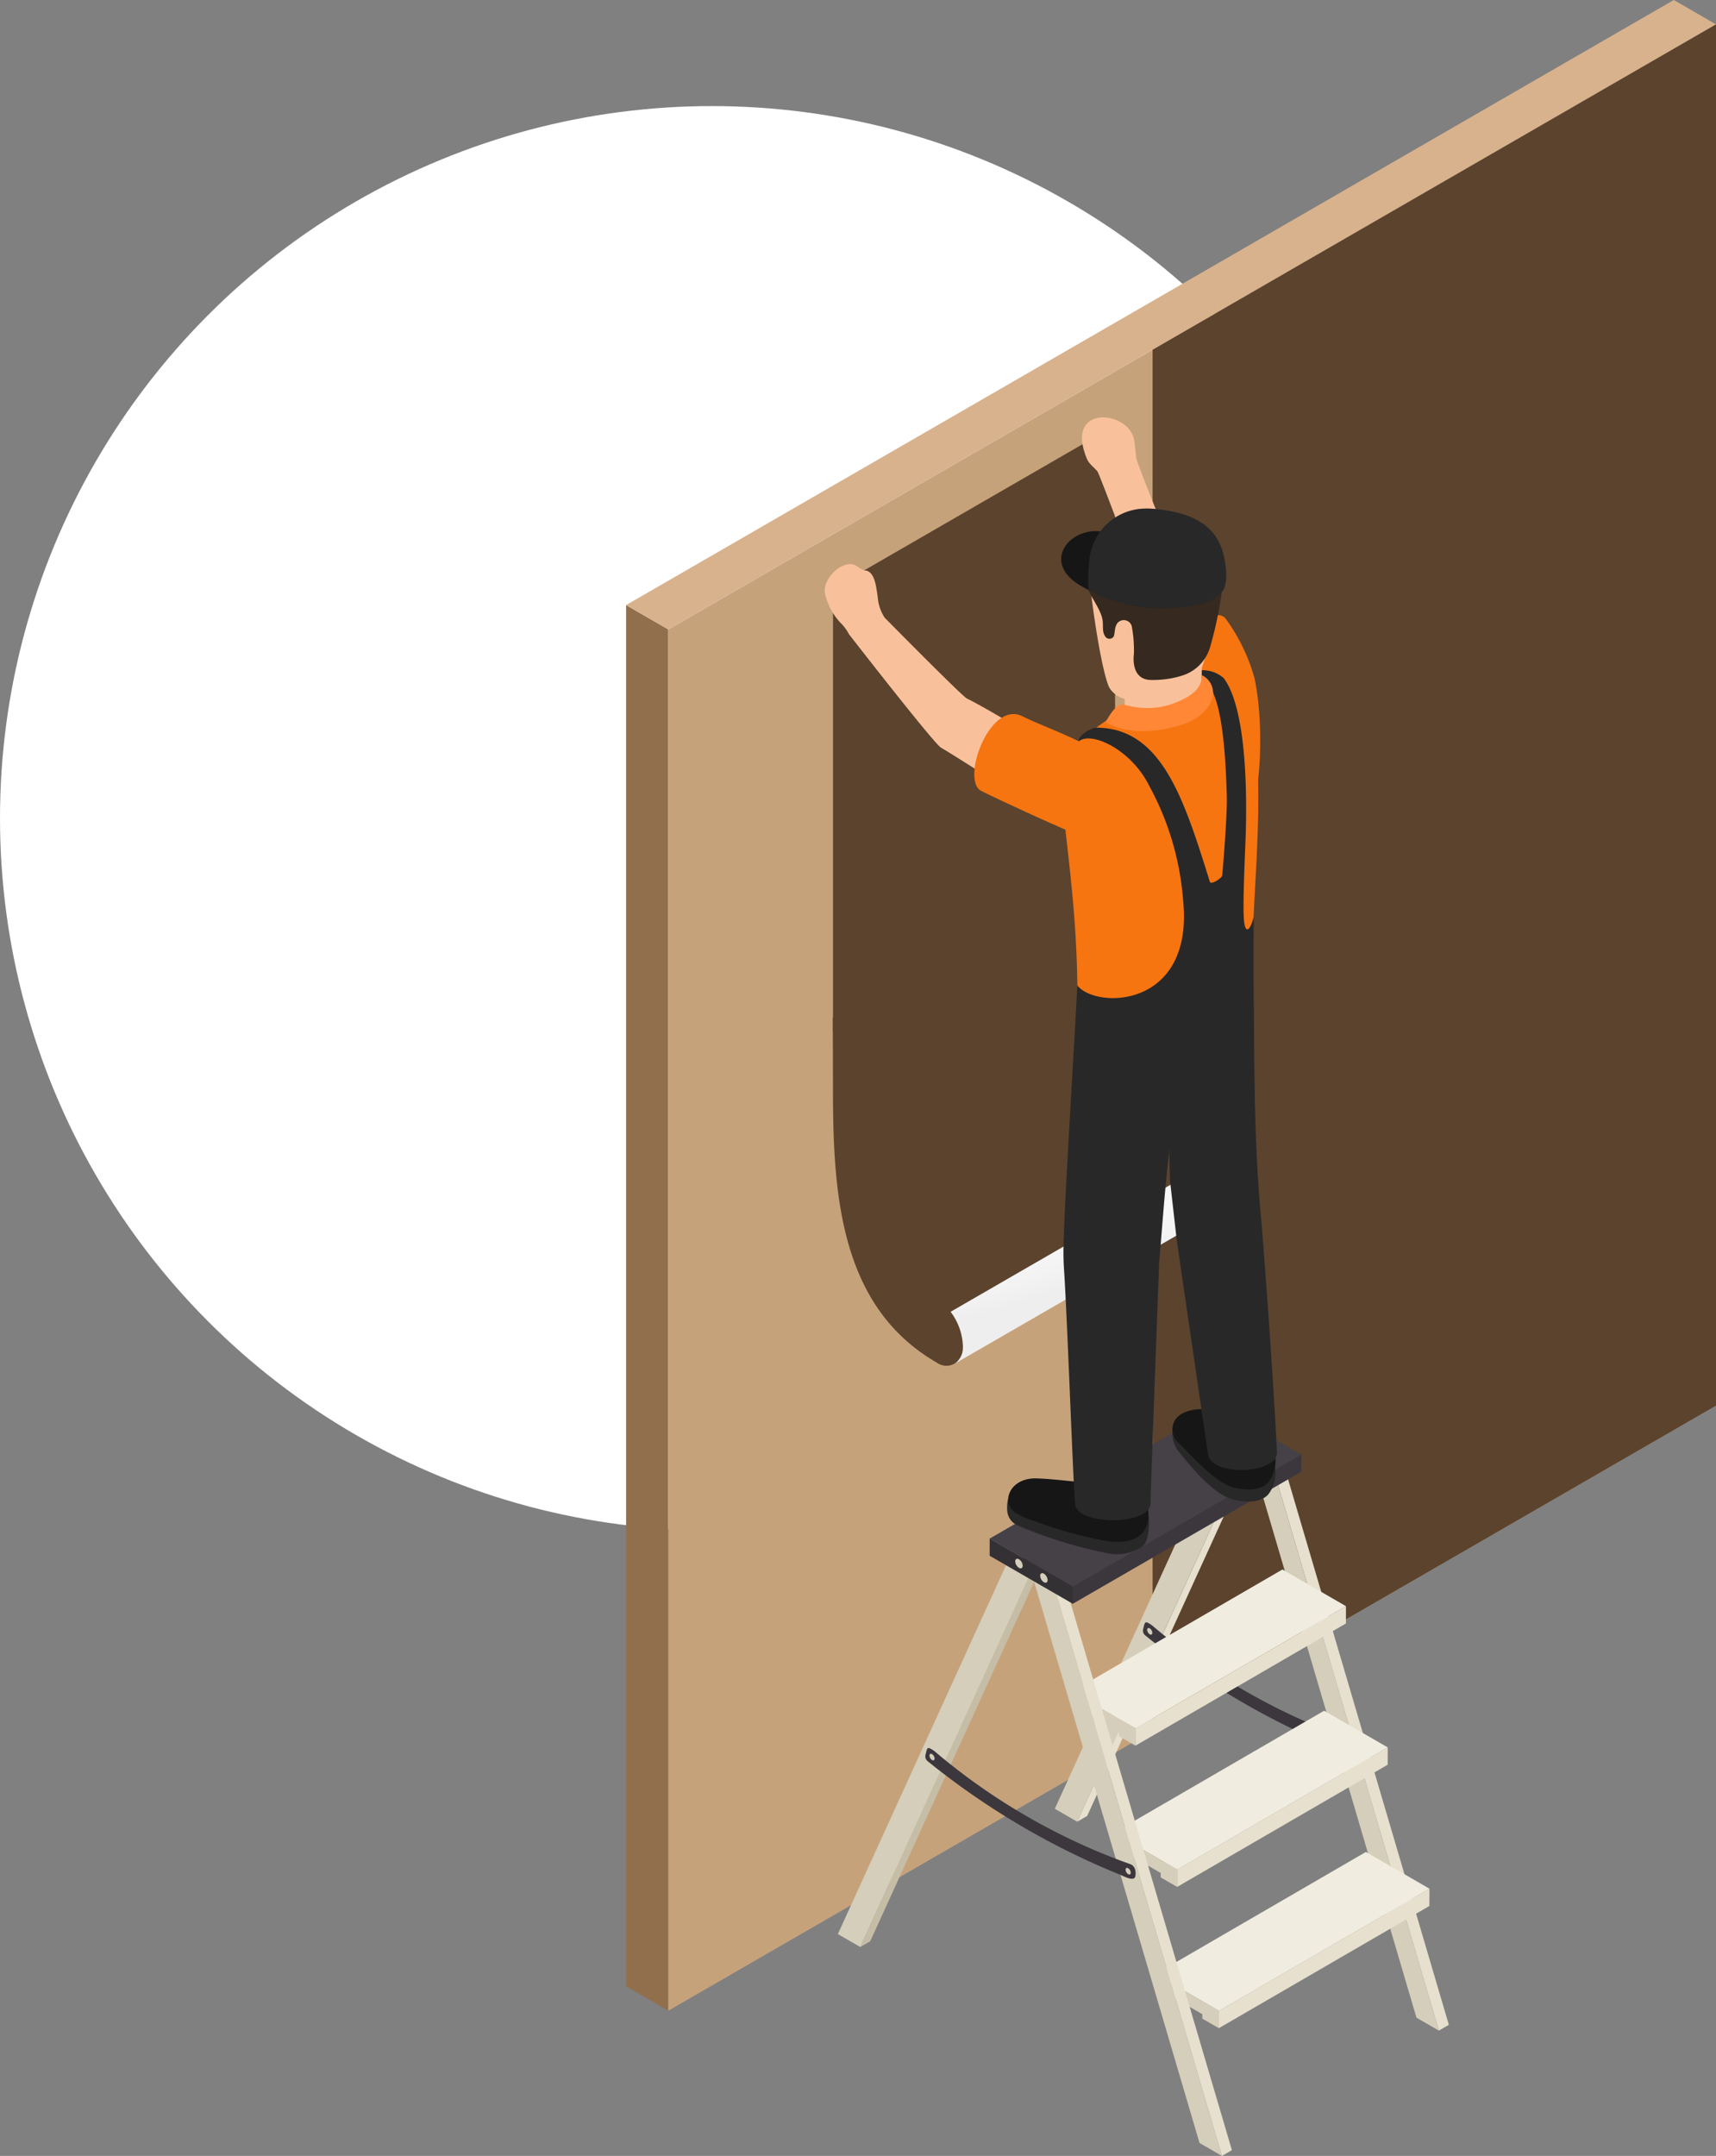 <svg xmlns="http://www.w3.org/2000/svg" xmlns:xlink="http://www.w3.org/1999/xlink" width="169.93" height="213.422" viewBox="0 0 169.93 213.422">
  <rect x="0" y="0" width="169.93" height="213.422" fill="#808080" stroke="none"/>
  <defs>
    <linearGradient id="linear-gradient" x1="0.446" y1="0.403" x2="0.528" y2="0.596" gradientUnits="objectBoundingBox">
      <stop offset="0" stop-color="#f7f7f7"/>
      <stop offset="1" stop-color="#eee"/>
    </linearGradient>
  </defs>
  <g id="Groupe_63" data-name="Groupe 63" transform="translate(-1109 -1492)">
    <circle id="Ellipse_2" data-name="Ellipse 2" cx="70.5" cy="70.5" r="70.5" transform="translate(1109 1502.501)" fill="#fff"/>
    <g id="_0" data-name="0" transform="translate(1171 1492)">
      <g id="Groupe_47" data-name="Groupe 47">
        <path id="Cube_face_-_left" data-name="Cube face - left" d="M4.179,339.372,0,336.957V200.22l4.179,2.411Z" transform="translate(0 -140.319)" fill="#916f4d"/>
        <path id="Cube_face_-_right" data-name="Cube face - right" d="M117.721,144.807,13.97,204.708V67.968L117.721,8.07Z" transform="translate(-9.791 -5.656)" fill="#c6a27b"/>
        <path id="Cube_face_-_top" data-name="Cube face - top" d="M4.179,62.312,0,59.9,103.751,0l4.179,2.414Z" fill="#d8b28d"/>
        <path id="Tracé_273" data-name="Tracé 273" d="M174.27,40.279V177.02l55.793-32.212V8.07Z" transform="translate(-122.133 -5.656)" fill="#5b432e"/>
        <g id="Groupe_46" data-name="Groupe 46" transform="translate(20.969 139.242)">
          <g id="Groupe_36" data-name="Groupe 36" transform="translate(21.484 0.664)" style="isolation: isolate">
            <path id="Tracé_274" data-name="Tracé 274" d="M149.32,515.916l.987-.571,16.655-36.514-.987.571Z" transform="translate(-147.1 -475.482)" fill="#e7e0ce"/>
            <path id="Tracé_275" data-name="Tracé 275" d="M158.555,470.279,141.9,506.793l2.22,1.28,16.655-36.514.006-1.7-3.844-2.22-.006,1.7Z" transform="translate(-141.9 -467.64)" fill="#d4cebb"/>
          </g>
          <g id="Groupe_37" data-name="Groupe 37" transform="translate(40.909 3.201)" style="isolation: isolate">
            <path id="Tracé_276" data-name="Tracé 276" d="M230.639,540.337l.987-.574L215.237,484.17l-.987.574Z" transform="translate(-212.03 -481.762)" fill="#e7e0ce"/>
            <path id="Tracé_277" data-name="Tracé 277" d="M210.668,480.039l.006-1.7-3.838-2.217-.006,1.7,16.389,55.593,2.22,1.28L209.05,479.1Z" transform="translate(-206.83 -476.12)" fill="#d4cebb"/>
          </g>
          <g id="Groupe_38" data-name="Groupe 38" transform="translate(30.214 21.358)">
            <path id="Tracé_278" data-name="Tracé 278" d="M171.976,537.106A62.2,62.2,0,0,0,191.368,548.3c.628.221.568,1,.5,1.245-.147.5-1.128-.045-1.451-.174a75.324,75.324,0,0,1-19.1-11.258.606.606,0,0,1-.215-.622c.177-.715.129-.9.877-.383Z" transform="translate(-171.081 -536.809)" fill="#3c373d"/>
            <path id="Axonometric_Ellipse" data-name="Axonometric Ellipse" d="M172.48,538.886a.556.556,0,0,0,.254.437c.141.081.254.015.254-.147a.555.555,0,0,0-.254-.437C172.594,538.658,172.48,538.724,172.48,538.886Z" transform="translate(-172.062 -538.138)" fill="#d4cebb"/>
            <path id="Axonometric_Ellipse-2" data-name="Axonometric Ellipse" d="M237.4,576.646a.556.556,0,0,0,.254.437c.141.081.254.015.254-.147a.556.556,0,0,0-.254-.437C237.514,576.418,237.4,576.484,237.4,576.646Z" transform="translate(-217.559 -564.601)" fill="#d4cebb"/>
          </g>
          <g id="Groupe_42" data-name="Groupe 42" transform="translate(23.186 16.128)">
            <g id="Groupe_39" data-name="Groupe 39" style="isolation: isolate">
              <path id="Tracé_279" data-name="Tracé 279" d="M168.62,545.277l20.837-12.093,0-1.714-20.834,12.093Z" transform="translate(-162.328 -527.838)" fill="#e7e0ce"/>
              <path id="Tracé_280" data-name="Tracé 280" d="M153.895,535.055l20.834-12.093-6.292-3.632L147.6,531.42Z" transform="translate(-147.597 -519.33)" fill="#f0ece0"/>
              <path id="Tracé_281" data-name="Tracé 281" d="M147.593,559.74l0,1.286,4.652,2.687v.428l1.639.948.006-1.714Z" transform="translate(-147.59 -547.65)" fill="#d4cebb"/>
              <path id="Tracé_282" data-name="Tracé 282" d="M164.785,569.661l-.006,1.714-1.639-.948V568.71Z" transform="translate(-158.488 -553.937)" fill="#d4cebb"/>
            </g>
            <g id="Groupe_40" data-name="Groupe 40" transform="translate(4.132 13.983)" style="isolation: isolate">
              <path id="Tracé_283" data-name="Tracé 283" d="M182.43,592.014l20.837-12.09.006-1.714L182.436,590.3Z" transform="translate(-176.138 -574.578)" fill="#e7e0ce"/>
              <path id="Tracé_284" data-name="Tracé 284" d="M167.7,581.795,188.542,569.7l-6.295-3.632L161.41,578.16Z" transform="translate(-161.407 -566.07)" fill="#f0ece0"/>
              <path id="Tracé_285" data-name="Tracé 285" d="M161.4,606.48l0,1.286,4.652,2.687v.428l1.639.945.006-1.711Z" transform="translate(-161.4 -594.39)" fill="#d4cebb"/>
              <path id="Tracé_286" data-name="Tracé 286" d="M178.6,616.4l-.006,1.711-1.639-.945V615.45Z" transform="translate(-172.298 -600.677)" fill="#d4cebb"/>
            </g>
            <g id="Groupe_41" data-name="Groupe 41" transform="translate(8.263 27.964)" style="isolation: isolate">
              <path id="Tracé_287" data-name="Tracé 287" d="M196.24,638.754l20.837-12.09.006-1.714-20.837,12.09Z" transform="translate(-189.948 -621.315)" fill="#e7e0ce"/>
              <path id="Tracé_288" data-name="Tracé 288" d="M181.515,628.525l20.837-12.09-6.295-3.635L175.22,624.893Z" transform="translate(-175.217 -612.8)" fill="#f0ece0"/>
              <path id="Tracé_289" data-name="Tracé 289" d="M175.213,653.22l0,1.286,4.652,2.687v.428l1.639.945.006-1.714Z" transform="translate(-175.21 -641.127)" fill="#d4cebb"/>
              <path id="Tracé_290" data-name="Tracé 290" d="M192.405,663.138l-.006,1.714-1.639-.945V662.19Z" transform="translate(-186.108 -647.414)" fill="#d4cebb"/>
            </g>
          </g>
          <g id="Groupe_43" data-name="Groupe 43" transform="translate(0 15.707)" style="isolation: isolate">
            <path id="Tracé_291" data-name="Tracé 291" d="M77.51,557.376l.987-.571L95.152,520.29l-.987.571Z" transform="translate(-75.29 -519.581)" fill="#c6bda7"/>
            <path id="Tracé_292" data-name="Tracé 292" d="M86.745,517.92,70.09,554.434l2.22,1.28L88.965,519.2l-.939-.868Z" transform="translate(-70.09 -517.92)" fill="#d4cebb"/>
          </g>
          <g id="Groupe_44" data-name="Groupe 44" transform="translate(15.031)" style="isolation: isolate">
            <path id="Tracé_293" data-name="Tracé 293" d="M158.829,581.8l.987-.574L143.424,525.63l-.984.574Z" transform="translate(-135.825 -507.617)" fill="#e7e0ce"/>
            <path id="Tracé_294" data-name="Tracé 294" d="M136.342,496.08l-4.912-4.541,27.545-10.229-.006,1.7Z" transform="translate(-128.109 -476.556)" fill="#3c373d"/>
            <path id="Tracé_295" data-name="Tracé 295" d="M120.35,478.488l22.627-13.068,4.392,2.537,3.841,2.217-22.627,13.068Z" transform="translate(-120.344 -465.42)" fill="#464047"/>
            <path id="Tracé_296" data-name="Tracé 296" d="M136.052,523.39l-1.032-.12,16.389,55.593,2.22,1.28L137.24,524.55Z" transform="translate(-130.625 -505.963)" fill="#d4cebb"/>
            <path id="Tracé_297" data-name="Tracé 297" d="M120.33,510.8l.006-1.7,8.233,4.754-.006,1.7Z" transform="translate(-120.33 -496.032)" fill="#343135"/>
          </g>
          <path id="Axonometric_Ellipse-3" data-name="Axonometric Ellipse" d="M137.06,520.806a.814.814,0,0,0,.368.637c.2.117.368.021.368-.212a.814.814,0,0,0-.368-.637C137.225,520.477,137.06,520.572,137.06,520.806Z" transform="translate(-117.024 -504.052)" fill="#d4cebb"/>
          <path id="Axonometric_Ellipse-4" data-name="Axonometric Ellipse" d="M128.81,516.046a.814.814,0,0,0,.368.637c.2.117.368.021.368-.212a.813.813,0,0,0-.368-.637C128.975,515.717,128.81,515.812,128.81,516.046Z" transform="translate(-111.242 -500.716)" fill="#d4cebb"/>
          <g id="Groupe_45" data-name="Groupe 45" transform="translate(8.658 33.803)">
            <path id="Tracé_298" data-name="Tracé 298" d="M99.925,578.706A62.2,62.2,0,0,0,119.318,589.9c.628.221.568,1,.5,1.245-.147.5-1.128-.045-1.451-.174a75.328,75.328,0,0,1-19.1-11.258.606.606,0,0,1-.215-.622c.177-.715.129-.9.877-.383Z" transform="translate(-99.031 -578.409)" fill="#3c373d"/>
            <path id="Axonometric_Ellipse-5" data-name="Axonometric Ellipse" d="M100.42,580.486a.555.555,0,0,0,.254.437c.141.081.254.015.254-.147a.556.556,0,0,0-.254-.437C100.534,580.258,100.42,580.324,100.42,580.486Z" transform="translate(-100.005 -579.737)" fill="#d4cebb"/>
            <path id="Axonometric_Ellipse-6" data-name="Axonometric Ellipse" d="M165.34,618.256a.556.556,0,0,0,.254.437c.141.081.254.015.254-.147a.555.555,0,0,0-.254-.437C165.454,618.028,165.34,618.094,165.34,618.256Z" transform="translate(-145.502 -606.208)" fill="#d4cebb"/>
          </g>
        </g>
        <path id="Tracé_299" data-name="Tracé 299" d="M68.49,156.908v43.883l27.931-16.128V140.78Z" transform="translate(-48 -98.662)" fill="#5b432e"/>
        <path id="Tracé_300" data-name="Tracé 300" d="M96.369,282.87c-.1.021-27.949,16.1-27.949,16.1s.015,5.8.018,7.608c.027,10.211.832,21.1,10.268,26.549a1.624,1.624,0,0,0,2.579-1.49l25.247-14.576c.009-.048.015-.09.027-.135-8.7-5.092-9.989-14.845-10.148-24.38-.042-2.519-.039-9.678-.039-9.678Z" transform="translate(-47.951 -198.243)" fill="#5b432e"/>
        <path id="Tracé_301" data-name="Tracé 301" d="M107.41,397.267a5.976,5.976,0,0,1,1.218,3.348,1.955,1.955,0,0,1-.793,1.78l27.2-15.707a1.955,1.955,0,0,0,.793-1.78,5.954,5.954,0,0,0-1.218-3.348Z" transform="translate(-75.276 -267.407)" fill="url(#linear-gradient)"/>
        <path id="Tracé_302" data-name="Tracé 302" d="M181.348,470.657a2.942,2.942,0,0,1-.389-2.693,2.682,2.682,0,0,1,2.447-1.3c2-.024,5.131,3.907,7.509,5.445a3.416,3.416,0,0,1-.655,2.911c-.823.826-2.172.754-3.309.5-1.966-.443-3.964-2.836-5.6-4.859Z" transform="translate(-126.695 -327.047)" fill="#282828"/>
        <path id="Tracé_303" data-name="Tracé 303" d="M181.353,469.508c-.718-.67-1.113-2.959,2.1-3.234,1.233-.1,5.137,2.83,7.515,4.368a3.416,3.416,0,0,1-.655,2.911c-.823.826-2.172.754-3.309.5-1.966-.443-4.416-3.39-5.648-4.541Z" transform="translate(-126.747 -326.775)" fill="#161616"/>
        <path id="Tracé_304" data-name="Tracé 304" d="M127.192,494.28a1.718,1.718,0,0,1-1.062-1.4c-.123-1.364.377-3.216,2.734-3.087a40.087,40.087,0,0,1,10.89,2.621.632.632,0,0,1,.326.515s.389,2.6-.574,3.423a4.548,4.548,0,0,1-3.56.646,44.969,44.969,0,0,1-8.754-2.716Z" transform="translate(-88.383 -343.257)" fill="#282828"/>
        <path id="Tracé_305" data-name="Tracé 305" d="M140.214,491.357a26.662,26.662,0,0,0-4.634-1.666c-1.271,0-4.2-.437-6.253-.506-2.663-.087-3.6,2.337-2.118,3.4a8.679,8.679,0,0,0,2.037.877,40.791,40.791,0,0,0,7.156,1.951c1.233.141,2.669.066,3.446-.9.742-.921.574-1.993.362-3.156Z" transform="translate(-88.661 -342.832)" fill="#161616"/>
        <path id="Tracé_306" data-name="Tracé 306" d="M186.675,209.706a18.22,18.22,0,0,0-2.827-5.81c-1.221-1.684-7,2.717-6.175,4.431,2.133,4.413,9.059,12.984,9.059,12.984.53-1.307.868-7.446-.057-11.6Z" transform="translate(-124.462 -142.631)" fill="#f67510"/>
        <path id="Tracé_307" data-name="Tracé 307" d="M145.65,261.679c.224-3.249.248-6.145.209-8.859-.2-14.139-3.123-21.334-.233-23.883,3.617-3.183,11.144-7.42,13.11-7.408A4.2,4.2,0,0,1,163.119,225c1.143,6.8.482,14.992.257,19.62-.329,6.749-.527,11.967-.541,15.225-.057,4.942-17.092,6.058-17.188,1.837Z" transform="translate(-101.169 -155.242)" fill="#f67510"/>
        <path id="Tracé_308" data-name="Tracé 308" d="M188.442,354.007s-.506-4.568-.658-11.838c-.072-3.363-.108-6.824-.123-9.879,0,0-7.47,4.176-8.571,6.28l.281,11.159.667,5.9,3.108,21.283c.467,2.157,6.779,1.861,6.824-.218-.533-10.447-1.529-22.683-1.529-22.683Z" transform="translate(-125.511 -232.877)" fill="#282828"/>
        <path id="Tracé_309" data-name="Tracé 309" d="M163.665,259.628c-.048-2.707-.087-8.721-.048-13.436-.239,1.125-.856,2.127-.981.171-.1-1.538.1-6.061.165-7.6.212-5.544-.015-13.313-2.163-16.17A3.177,3.177,0,0,0,157.5,222a8.014,8.014,0,0,1,1.529,1.179c1.571,1.592,1.831,7.913,1.921,11.135.042,1.541-.254,5.589-.452,7.8-.03.317-1.128.969-1.221.664-2.588-8.281-4.787-15.243-11.252-15.276-.942.168-1.8.945-1.768,1.367.784-.586,2.091-.23,3.318.452a9.516,9.516,0,0,1,3.728,4.009,28.018,28.018,0,0,1,3.315,11.189c1.131,10.827-8.658,10.875-10.477,8.494-.087,2.743-1.23,20.443-1.361,25.816-.018.784,0,1.544.051,2.325.323,4.748.951,22.558,1.113,23.327.428,2.031,7.431,1.99,7.452-.206.018-1.669.856-23.79.856-23.79.383-4.428.754-10.319,1.454-14.028.329-1.75,6.9-6.274,7.952-6.827Z" transform="translate(-101.464 -155.471)" fill="#282828"/>
        <path id="Tracé_310" data-name="Tracé 310" d="M161.122,154.351c-.242-.542-4.775-11.575-4.85-12.2s-.123-1.227-.206-1.768c-.455-2.932-6.98-3.665-4.676,1.855.215.512.727.841,1.05,1.248.194.245,4.715,12.293,5.224,13.873.287.889,3.68-.036,3.458-3.01Z" transform="translate(-105.754 -96.804)" fill="#f9c19b"/>
        <path id="Tracé_311" data-name="Tracé 311" d="M88.792,210.919c1.789-1.173,2.681-4.23.715-5.352-2.929-1.675-7.665-4.61-9.666-5.58-.488-.236-8.141-8-8.141-8a4.228,4.228,0,0,1-.667-1.816c-.033-.284-.078-.628-.144-1.02-.1-.64-.341-1.852-1.2-1.846a4.233,4.233,0,0,1-.706-.395c-1.277-.915-3.461,1.167-3.2,2.642a6.19,6.19,0,0,0,1.58,2.977,4.259,4.259,0,0,1,.793,1.083s8.4,10.815,9.122,11.24c3.3,1.939,10.313,6.848,11.509,6.061Z" transform="translate(-46.091 -130.836)" fill="#f9c19b"/>
        <path id="Tracé_312" data-name="Tracé 312" d="M115.935,243.894c1.843.927,8.341,3.919,10.193,4.6,2.573.951,6.175-2.118,3.832-6.274-1.454-2.579-7.485-4.461-9.924-5.708-3.267-1.669-6.151,6.348-4.1,7.381Z" transform="translate(-80.77 -165.597)" fill="#f67510"/>
        <path id="Tracé_313" data-name="Tracé 313" d="M164.481,193.712c-.033-.407-.006-1.777-.006-1.777a32.538,32.538,0,0,0,1.418-5.574c.123-.733-4.167-4.093-4.652-4.658a7.313,7.313,0,0,0-4.359-2.016c-2.669-.5-3.509.075-3.542,2.693-.021,1.607,1.128,9.705,1.963,11.482A2.506,2.506,0,0,0,156.84,195c0,.38-.009.739-.024,1.047l-1.28.811c-.1.829,4.419,1.992,8.434-.326a2.1,2.1,0,0,0,1.023-1.146c.15-.527-.147-.826-.35-1.185a1.164,1.164,0,0,1-.165-.491Z" transform="translate(-107.464 -125.814)" fill="#f9c19b"/>
        <path id="Tracé_314" data-name="Tracé 314" d="M168.256,223.373c.1,1.436-1.277,2.226-2.764,2.8a7.771,7.771,0,0,1-4.981.1c-.613-.126-1.337.957-1.75,1.744,0,0,2.513,1.852,7.545.266,2.426-.763,3.21-2.459,3.07-3.357a1.915,1.915,0,0,0-1.119-1.55Z" transform="translate(-111.263 -156.544)" fill="#ff8736"/>
        <path id="Tracé_315" data-name="Tracé 315" d="M151.715,178.888c.428,1.158,1.415,2.283,1.529,3.372.054.5-.063,1.059.245,1.5a.5.5,0,0,0,.757.111c.308-.194.009-1.319.748-1.648a.814.814,0,0,1,1.131.559,12.727,12.727,0,0,1,.206,2.758s-.374,2.393,1.559,2.531a9.851,9.851,0,0,0,2.941-.344c.227-.066.443-.138.64-.215a4.168,4.168,0,0,0,2.414-2.711,38.393,38.393,0,0,0,1.343-7.129,4.857,4.857,0,0,0-3.4-4.817c-4.745-1.5-12.338.03-10.121,6.037Z" transform="translate(-106.046 -120.762)" fill="#352920"/>
        <path id="Tracé_316" data-name="Tracé 316" d="M157.63,178.4a15.971,15.971,0,0,1-11.847-1.888c-3.671-2.286-.939-5.714,2.247-5.262a5.073,5.073,0,0,1,6.767-1.176c3.9,2.34,6.872,7.055,2.833,8.323Z" transform="translate(-100.936 -118.631)" fill="#161616"/>
        <path id="Tracé_317" data-name="Tracé 317" d="M166.38,172.967c-.568-2.459-2.268-4.26-6.959-4.673a7.41,7.41,0,0,0-1.5.021,5.627,5.627,0,0,0-4.865,5.164,18.406,18.406,0,0,0-.081,2.869,14.751,14.751,0,0,0,4.383,1.487c3.282.547,7.5.341,8.727-1.191C166.73,176.1,166.745,174.556,166.38,172.967Z" transform="translate(-107.191 -117.925)" fill="#282828"/>
      </g>
    </g>
  </g>
</svg>

